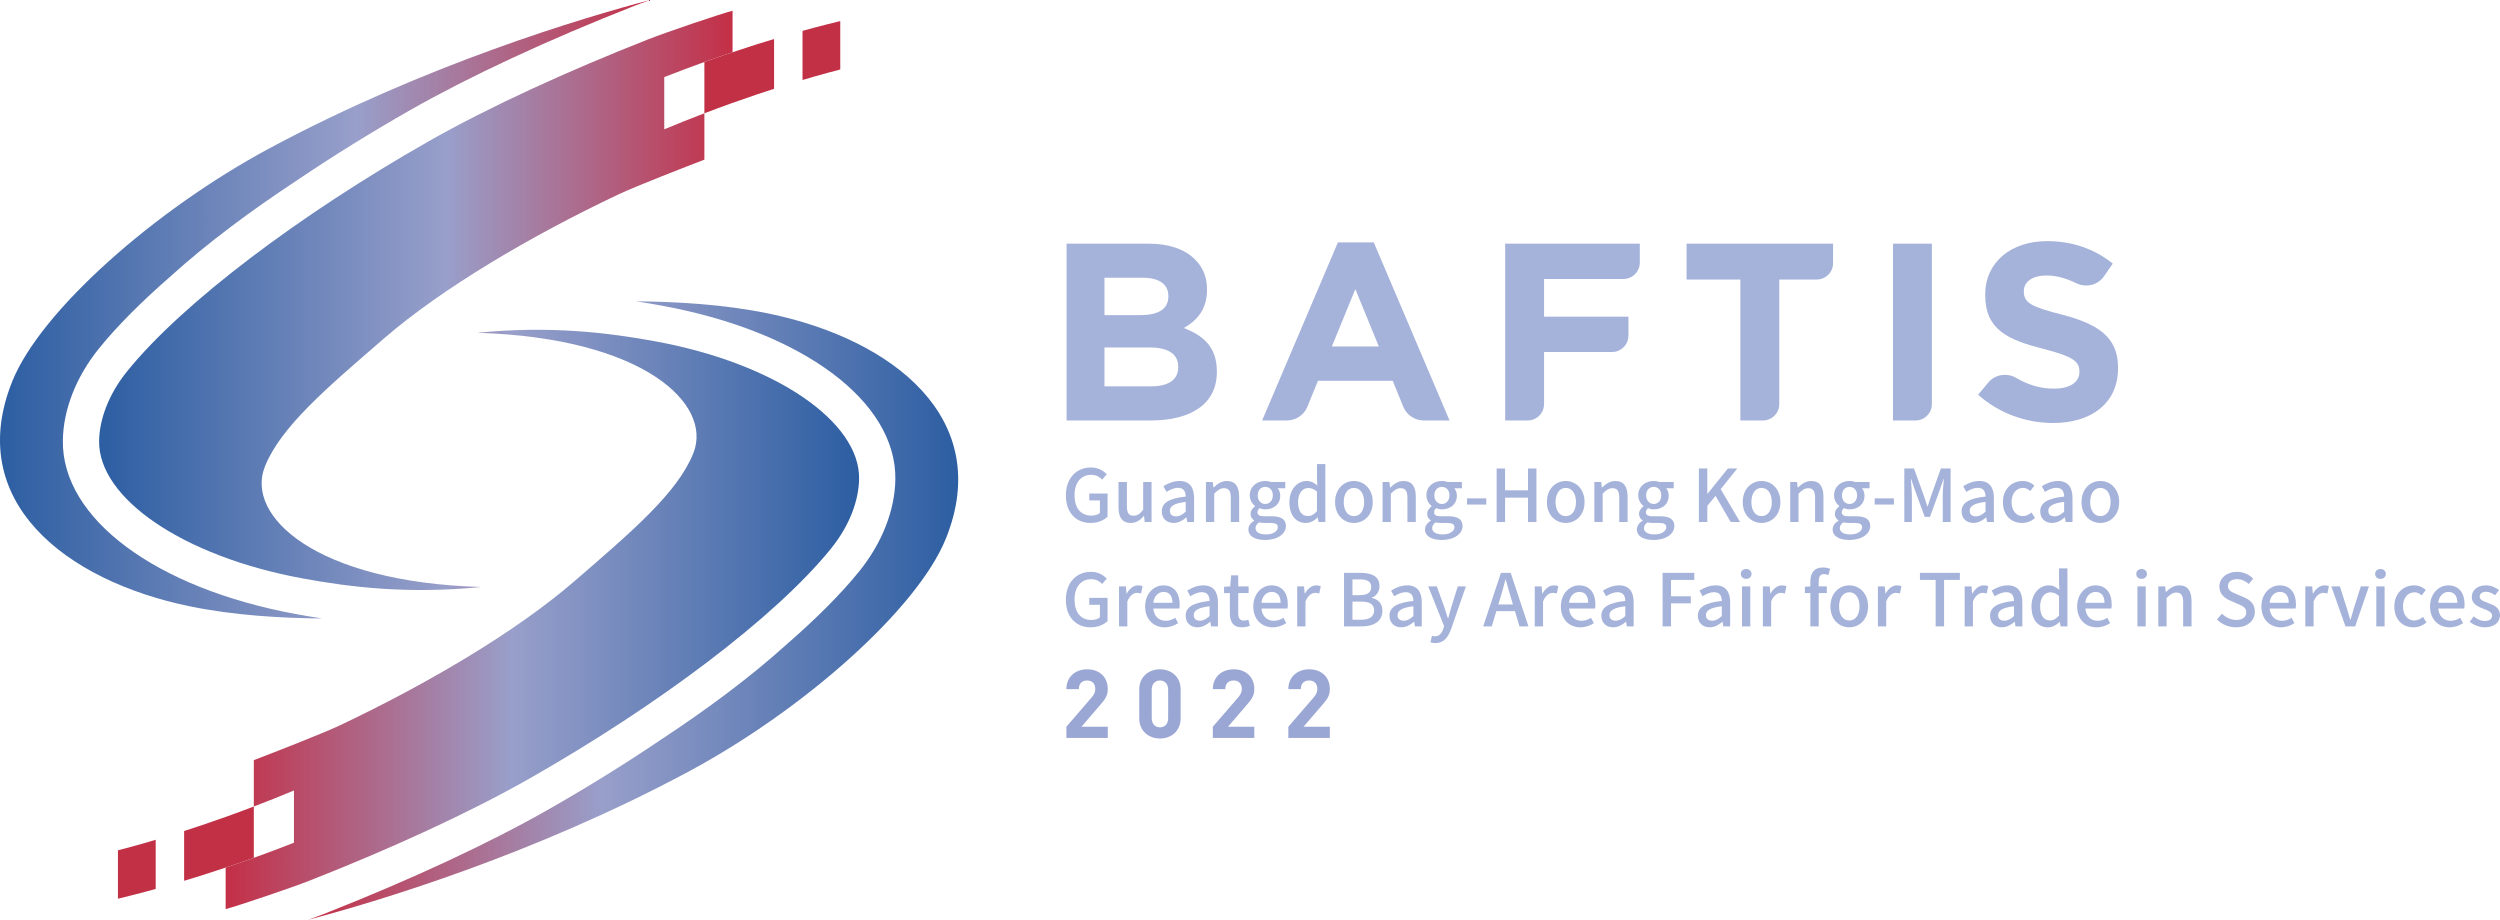 <?xml version='1.0' encoding='UTF-8'?>
<!DOCTYPE svg PUBLIC '-//W3C//DTD SVG 1.1//EN' 'http://www.w3.org/Graphics/SVG/1.1/DTD/svg11.dtd'>
<!-- Creator: CorelDRAW -->
<svg height="75.281mm" style="shape-rendering:geometricPrecision; text-rendering:geometricPrecision; image-rendering:optimizeQuality; fill-rule:evenodd; clip-rule:evenodd" xmlns="http://www.w3.org/2000/svg" xmlns:xlink="http://www.w3.org/1999/xlink" version="1.1" xmlns:xodm="http://www.corel.com/coreldraw/odm/2003" xml:space="preserve" viewBox="0 0 8624.96 3173.3" width="204.612mm">
 <defs>
  <style type="text/css">
    .fil1 {fill:#9AA6D3}
    .fil2 {fill:#C23046;fill-rule:nonzero}
    .fil0 {fill:#A5B2DA;fill-rule:nonzero}
    .fil4 {fill:url(#id0)}
    .fil6 {fill:url(#id1)}
    .fil3 {fill:url(#id2);fill-rule:nonzero}
    .fil5 {fill:url(#id3);fill-rule:nonzero}
   </style>
  <linearGradient y2="2106.42" y1="2106.42" id="id0" gradientUnits="userSpaceOnUse" x1="1063.44" x2="3305.8">
   <stop offset="0" style="stop-opacity:1; stop-color:#C42F46"/>
   <stop offset="0.451" style="stop-opacity:1; stop-color:#989FCA"/>
   <stop offset="1" style="stop-opacity:1; stop-color:#2C5EA2"/>
  </linearGradient>
  <linearGradient xlink:href="#id0" y2="1066.88" y1="1066.88" id="id1" gradientUnits="userSpaceOnUse" x1="2242.35" x2="-0.02"/>
  <linearGradient xlink:href="#id0" y2="2137.04" y1="2137.04" id="id2" gradientUnits="userSpaceOnUse" x1="778.51" x2="2963.93"/>
  <linearGradient xlink:href="#id0" y2="1036.26" y1="1036.26" id="id3" gradientUnits="userSpaceOnUse" x1="2527.29" x2="341.86"/>
 </defs>
 <g id="圖層_x0020_1">
  <path d="M3762.56 1804.19c25.34,0 46.16,-9.28 58.45,-21.58l0 -80.03 -62.97 0 0 23.83 36.63 0 0 43.4c-6.52,5.77 -17.81,9.03 -29.1,9.03 -38.14,0 -58.45,-26.84 -58.45,-70.75 0,-43.4 22.83,-69.99 57.2,-69.99 17.81,0 29.1,7.28 38.13,16.56l15.81 -18.56c-11.29,-11.79 -28.85,-23.33 -54.94,-23.33 -48.92,0 -86.05,36.12 -86.05,96.34 0,60.46 35.88,95.08 85.3,95.08z" class="fil0"/>
  <path id="_1" d="M3901.05 1804.19c19.07,0 32.61,-9.53 45.15,-24.09l0.75 0 2.26 20.82 23.58 0 0 -137.98 -28.85 0 0 95.83c-11.54,14.55 -20.32,20.57 -33.12,20.57 -16.31,0 -23.08,-9.28 -23.08,-33.12l0 -83.29 -28.85 0 0 86.8c0,35.12 12.79,54.44 42.15,54.44z" class="fil0"/>
  <path id="_2" d="M4048.81 1804.19c16.56,0 31.36,-8.28 43.9,-19.07l0.75 0 2.51 15.8 23.58 0 0 -83.04c0,-36.63 -15.8,-58.45 -50.17,-58.45 -22.08,0 -41.39,9.03 -55.69,18.06l10.79 19.57c11.79,-7.53 25.34,-14.05 39.89,-14.05 20.32,0 26.09,14.05 26.34,30.11 -57.45,6.27 -82.54,21.57 -82.54,51.18 0,24.33 16.81,39.89 40.64,39.89zm8.78 -22.83c-12.29,0 -21.58,-5.52 -21.58,-19.07 0,-15.55 13.8,-25.84 54.69,-30.86l0 33.87c-11.29,10.29 -21.08,16.06 -33.12,16.06z" class="fil0"/>
  <path id="_3" d="M4160.44 1800.92l28.6 0 0 -97.84c12.29,-12.29 21.07,-18.81 33.87,-18.81 16.31,0 23.33,9.53 23.33,33.36l0 83.29 28.85 0 0 -86.8c0,-35.12 -13.05,-54.69 -42.4,-54.69 -18.82,0 -32.86,10.29 -45.66,22.58l-0.75 0 -2.26 -19.07 -23.58 0 0 137.98z" class="fil0"/>
  <path id="_4" d="M4364.15 1862.89c44.15,0 72.25,-21.57 72.25,-48.17 0,-23.58 -17.06,-33.62 -49.67,-33.62l-25.34 0c-17.56,0 -23.08,-5.26 -23.08,-13.54 0,-6.53 3.01,-10.54 7.52,-14.55 6.02,2.76 13.05,4.26 19.32,4.26 28.85,0 51.68,-17.31 51.68,-47.41 0,-10.54 -3.76,-19.82 -9.03,-25.34l26.34 0 0 -21.57 -48.92 0c-5.27,-2.01 -12.29,-3.51 -20.07,-3.51 -28.6,0 -53.44,18.31 -53.44,49.67 0,16.3 8.78,29.35 18.06,36.63l0 1c-7.52,5.52 -15.3,14.8 -15.3,25.59 0,11.29 5.52,18.56 12.54,22.83l0 1.26c-12.79,7.78 -20.07,18.56 -20.07,30.11 0,24.08 24.09,36.37 57.2,36.37zm1 -124.18c-14.3,0 -26.09,-11.29 -26.09,-29.6 0,-18.82 11.54,-29.36 26.09,-29.36 14.55,0 26.09,10.79 26.09,29.36 0,18.31 -11.79,29.6 -26.09,29.6zm3.26 105.12c-22.83,0 -36.88,-8.03 -36.88,-21.57 0,-7.03 3.51,-14.05 11.79,-20.07 5.77,1.25 12.04,2.01 18.56,2.01l20.82 0c16.81,0 25.84,3.51 25.84,15.05 0,12.79 -16.06,24.58 -40.14,24.58z" class="fil0"/>
  <path id="_5" d="M4505.39 1804.19c15.55,0 29.85,-8.28 40.14,-18.82l0.75 0 2.51 15.55 23.58 0 0 -199.94 -28.85 0 0 51.18 1.26 22.83c-11.29,-9.53 -21.33,-15.55 -37.13,-15.55 -30.86,0 -59.2,27.85 -59.2,72.75 0,45.66 22.33,72 56.95,72zm6.77 -23.83c-21.58,0 -33.87,-17.31 -33.87,-48.67 0,-29.85 15.55,-48.17 34.87,-48.17 10.29,0 20.07,3.26 30.35,12.54l0 67.48c-10.04,11.54 -19.82,16.81 -31.36,16.81z" class="fil0"/>
  <path id="_6" d="M4670.96 1804.19c34.12,0 64.97,-26.34 64.97,-72 0,-46.16 -30.86,-72.75 -64.97,-72.75 -34.12,0 -64.97,26.59 -64.97,72.75 0,45.66 30.86,72 64.97,72zm0 -23.58c-21.57,0 -35.12,-19.31 -35.12,-48.42 0,-29.35 13.55,-48.92 35.12,-48.92 21.83,0 35.37,19.57 35.37,48.92 0,29.1 -13.55,48.42 -35.37,48.42z" class="fil0"/>
  <path id="_7" d="M4769.81 1800.92l28.6 0 0 -97.84c12.29,-12.29 21.07,-18.81 33.87,-18.81 16.31,0 23.33,9.53 23.33,33.36l0 83.29 28.85 0 0 -86.8c0,-35.12 -13.05,-54.69 -42.4,-54.69 -18.82,0 -32.86,10.29 -45.66,22.58l-0.75 0 -2.26 -19.07 -23.58 0 0 137.98z" class="fil0"/>
  <path id="_8" d="M4973.52 1862.89c44.15,0 72.25,-21.57 72.25,-48.17 0,-23.58 -17.06,-33.62 -49.67,-33.62l-25.34 0c-17.56,0 -23.08,-5.26 -23.08,-13.54 0,-6.53 3.01,-10.54 7.52,-14.55 6.02,2.76 13.05,4.26 19.32,4.26 28.85,0 51.68,-17.31 51.68,-47.41 0,-10.54 -3.76,-19.82 -9.03,-25.34l26.34 0 0 -21.57 -48.92 0c-5.27,-2.01 -12.29,-3.51 -20.07,-3.51 -28.6,0 -53.44,18.31 -53.44,49.67 0,16.3 8.78,29.35 18.06,36.63l0 1c-7.52,5.52 -15.3,14.8 -15.3,25.59 0,11.29 5.52,18.56 12.54,22.83l0 1.26c-12.79,7.78 -20.07,18.56 -20.07,30.11 0,24.08 24.09,36.37 57.2,36.37zm1 -124.18c-14.3,0 -26.09,-11.29 -26.09,-29.6 0,-18.82 11.54,-29.36 26.09,-29.36 14.55,0 26.09,10.79 26.09,29.36 0,18.31 -11.79,29.6 -26.09,29.6zm3.26 105.12c-22.83,0 -36.88,-8.03 -36.88,-21.57 0,-7.03 3.51,-14.05 11.79,-20.07 5.77,1.25 12.04,2.01 18.56,2.01l20.82 0c16.81,0 25.84,3.51 25.84,15.05 0,12.79 -16.06,24.58 -40.14,24.58z" class="fil0"/>
  <polygon points="5061.32,1740.71 5127.55,1740.71 5127.55,1719.39 5061.32,1719.39 " id="_9" class="fil0"/>
  <polygon points="5163.43,1800.92 5192.53,1800.92 5192.53,1716.88 5271.55,1716.88 5271.55,1800.92 5300.65,1800.92 5300.65,1616.28 5271.55,1616.28 5271.55,1691.54 5192.53,1691.54 5192.53,1616.28 5163.43,1616.28 " id="_10" class="fil0"/>
  <path id="_11" d="M5401.75 1804.19c34.12,0 64.97,-26.34 64.97,-72 0,-46.16 -30.86,-72.75 -64.97,-72.75 -34.12,0 -64.97,26.59 -64.97,72.75 0,45.66 30.86,72 64.97,72zm0 -23.58c-21.57,0 -35.12,-19.31 -35.12,-48.42 0,-29.35 13.55,-48.92 35.12,-48.92 21.83,0 35.37,19.57 35.37,48.92 0,29.1 -13.55,48.42 -35.37,48.42z" class="fil0"/>
  <path id="_12" d="M5500.6 1800.92l28.6 0 0 -97.84c12.29,-12.29 21.07,-18.81 33.87,-18.81 16.31,0 23.33,9.53 23.33,33.36l0 83.29 28.85 0 0 -86.8c0,-35.12 -13.05,-54.69 -42.4,-54.69 -18.82,0 -32.86,10.29 -45.66,22.58l-0.75 0 -2.26 -19.07 -23.58 0 0 137.98z" class="fil0"/>
  <path id="_13" d="M5704.31 1862.89c44.15,0 72.25,-21.57 72.25,-48.17 0,-23.58 -17.06,-33.62 -49.67,-33.62l-25.34 0c-17.56,0 -23.08,-5.26 -23.08,-13.54 0,-6.53 3.01,-10.54 7.52,-14.55 6.02,2.76 13.05,4.26 19.32,4.26 28.85,0 51.68,-17.31 51.68,-47.41 0,-10.54 -3.76,-19.82 -9.03,-25.34l26.34 0 0 -21.57 -48.92 0c-5.27,-2.01 -12.29,-3.51 -20.07,-3.51 -28.6,0 -53.44,18.31 -53.44,49.67 0,16.3 8.78,29.35 18.06,36.63l0 1c-7.52,5.52 -15.3,14.8 -15.3,25.59 0,11.29 5.52,18.56 12.54,22.83l0 1.26c-12.79,7.78 -20.07,18.56 -20.07,30.11 0,24.08 24.09,36.37 57.2,36.37zm1 -124.18c-14.3,0 -26.09,-11.29 -26.09,-29.6 0,-18.82 11.54,-29.36 26.09,-29.36 14.55,0 26.09,10.79 26.09,29.36 0,18.31 -11.79,29.6 -26.09,29.6zm3.26 105.12c-22.83,0 -36.88,-8.03 -36.88,-21.57 0,-7.03 3.51,-14.05 11.79,-20.07 5.77,1.25 12.04,2.01 18.56,2.01l20.82 0c16.81,0 25.84,3.51 25.84,15.05 0,12.79 -16.06,24.58 -40.14,24.58z" class="fil0"/>
  <polygon points="5861.1,1800.92 5890.2,1800.92 5890.2,1745.23 5918.55,1710.61 5970.73,1800.92 6003.09,1800.92 5936.36,1687.53 5993.56,1616.28 5961.2,1616.28 5890.95,1703.59 5890.2,1703.59 5890.2,1616.28 5861.1,1616.28 " id="_14" class="fil0"/>
  <path id="_15" d="M6077.35 1804.19c34.12,0 64.97,-26.34 64.97,-72 0,-46.16 -30.86,-72.75 -64.97,-72.75 -34.12,0 -64.97,26.59 -64.97,72.75 0,45.66 30.86,72 64.97,72zm0 -23.58c-21.57,0 -35.12,-19.31 -35.12,-48.42 0,-29.35 13.55,-48.92 35.12,-48.92 21.83,0 35.37,19.57 35.37,48.92 0,29.1 -13.55,48.42 -35.37,48.42z" class="fil0"/>
  <path id="_16" d="M6176.2 1800.92l28.6 0 0 -97.84c12.29,-12.29 21.07,-18.81 33.87,-18.81 16.31,0 23.33,9.53 23.33,33.36l0 83.29 28.85 0 0 -86.8c0,-35.12 -13.05,-54.69 -42.4,-54.69 -18.82,0 -32.86,10.29 -45.66,22.58l-0.75 0 -2.26 -19.07 -23.58 0 0 137.98z" class="fil0"/>
  <path id="_17" d="M6379.9 1862.89c44.15,0 72.25,-21.57 72.25,-48.17 0,-23.58 -17.06,-33.62 -49.67,-33.62l-25.34 0c-17.56,0 -23.08,-5.26 -23.08,-13.54 0,-6.53 3.01,-10.54 7.52,-14.55 6.02,2.76 13.05,4.26 19.32,4.26 28.85,0 51.68,-17.31 51.68,-47.41 0,-10.54 -3.76,-19.82 -9.03,-25.34l26.34 0 0 -21.57 -48.92 0c-5.27,-2.01 -12.29,-3.51 -20.07,-3.51 -28.6,0 -53.44,18.31 -53.44,49.67 0,16.3 8.78,29.35 18.06,36.63l0 1c-7.52,5.52 -15.3,14.8 -15.3,25.59 0,11.29 5.52,18.56 12.54,22.83l0 1.26c-12.79,7.78 -20.07,18.56 -20.07,30.11 0,24.08 24.09,36.37 57.2,36.37zm1 -124.18c-14.3,0 -26.09,-11.29 -26.09,-29.6 0,-18.82 11.54,-29.36 26.09,-29.36 14.55,0 26.09,10.79 26.09,29.36 0,18.31 -11.79,29.6 -26.09,29.6zm3.26 105.12c-22.83,0 -36.88,-8.03 -36.88,-21.57 0,-7.03 3.51,-14.05 11.79,-20.07 5.77,1.25 12.04,2.01 18.56,2.01l20.82 0c16.81,0 25.84,3.51 25.84,15.05 0,12.79 -16.06,24.58 -40.14,24.58z" class="fil0"/>
  <polygon points="6467.71,1740.71 6533.94,1740.71 6533.94,1719.39 6467.71,1719.39 " id="_18" class="fil0"/>
  <path id="_19" d="M6569.81 1800.92l26.09 0 0 -91.32c0,-16.56 -2.26,-40.39 -3.52,-57.2l1 0 14.55 42.65 32.36 88.05 18.06 0 32.11 -88.05 14.8 -42.65 1 0c-1.5,16.81 -3.76,40.64 -3.76,57.2l0 91.32 27.1 0 0 -184.64 -33.62 0 -33.36 93.33c-4.27,12.29 -7.78,24.84 -12.04,37.38l-1.26 0c-4.27,-12.54 -8.03,-25.09 -12.29,-37.38l-33.87 -93.33 -33.36 0 0 184.64z" class="fil0"/>
  <path id="_20" d="M6808.14 1804.19c16.56,0 31.36,-8.28 43.9,-19.07l0.75 0 2.51 15.8 23.58 0 0 -83.04c0,-36.63 -15.8,-58.45 -50.17,-58.45 -22.08,0 -41.39,9.03 -55.69,18.06l10.79 19.57c11.79,-7.53 25.34,-14.05 39.89,-14.05 20.32,0 26.09,14.05 26.34,30.11 -57.45,6.27 -82.54,21.57 -82.54,51.18 0,24.33 16.81,39.89 40.64,39.89zm8.78 -22.83c-12.29,0 -21.58,-5.52 -21.58,-19.07 0,-15.55 13.8,-25.84 54.69,-30.86l0 33.87c-11.29,10.29 -21.08,16.06 -33.12,16.06z" class="fil0"/>
  <path id="_21" d="M6975.97 1804.19c15.81,0 32.11,-5.77 44.66,-17.06l-11.79 -19.07c-8.28,7.02 -18.56,12.54 -30.11,12.54 -23.08,0 -38.89,-19.31 -38.89,-48.42 0,-29.35 16.56,-48.92 39.64,-48.92 9.53,0 17.31,4.02 24.84,10.79l14.3 -18.82c-10.04,-8.78 -22.83,-15.8 -40.39,-15.8 -36.38,0 -68.24,26.59 -68.24,72.75 0,45.66 28.6,72 65.98,72z" class="fil0"/>
  <path id="_22" d="M7079.34 1804.19c16.56,0 31.36,-8.28 43.9,-19.07l0.75 0 2.51 15.8 23.58 0 0 -83.04c0,-36.63 -15.8,-58.45 -50.17,-58.45 -22.08,0 -41.39,9.03 -55.69,18.06l10.79 19.57c11.79,-7.53 25.34,-14.05 39.89,-14.05 20.32,0 26.09,14.05 26.34,30.11 -57.45,6.27 -82.54,21.57 -82.54,51.18 0,24.33 16.81,39.89 40.64,39.89zm8.78 -22.83c-12.29,0 -21.58,-5.52 -21.58,-19.07 0,-15.55 13.8,-25.84 54.69,-30.86l0 33.87c-11.29,10.29 -21.08,16.06 -33.12,16.06z" class="fil0"/>
  <path id="_23" d="M7246.16 1804.19c34.12,0 64.97,-26.34 64.97,-72 0,-46.16 -30.86,-72.75 -64.97,-72.75 -34.12,0 -64.97,26.59 -64.97,72.75 0,45.66 30.86,72 64.97,72zm0 -23.58c-21.57,0 -35.12,-19.31 -35.12,-48.42 0,-29.35 13.55,-48.92 35.12,-48.92 21.83,0 35.37,19.57 35.37,48.92 0,29.1 -13.55,48.42 -35.37,48.42z" class="fil0"/>
  <path id="_24" d="M3762.56 2164.26c25.34,0 46.16,-9.28 58.45,-21.58l0 -80.03 -62.97 0 0 23.83 36.63 0 0 43.4c-6.52,5.77 -17.81,9.03 -29.1,9.03 -38.14,0 -58.45,-26.84 -58.45,-70.75 0,-43.4 22.83,-69.99 57.2,-69.99 17.81,0 29.1,7.28 38.13,16.56l15.81 -18.56c-11.29,-11.79 -28.85,-23.33 -54.94,-23.33 -48.92,0 -86.05,36.12 -86.05,96.34 0,60.46 35.88,95.08 85.3,95.08z" class="fil0"/>
  <path id="_25" d="M3860.65 2161l28.6 0 0 -86.05c8.78,-21.82 22.32,-29.6 33.62,-29.6 5.52,0 9.03,0.75 13.8,2.26l5.27 -25.09c-4.27,-2.01 -8.78,-3.01 -15.55,-3.01 -14.8,0 -29.36,10.53 -39.14,28.35l-0.75 0 -2.26 -24.84 -23.58 0 0 137.98z" class="fil0"/>
  <path id="_26" d="M4017.95 2164.26c18.06,0 33.87,-6.02 46.66,-14.55l-10.04 -18.32c-10.04,6.53 -20.57,10.29 -32.87,10.29 -23.83,0 -40.39,-15.8 -42.65,-42.14l89.56 0c0.75,-3.26 1.25,-9.03 1.25,-14.55 0,-39.13 -19.57,-65.48 -56.19,-65.48 -32.36,0 -62.97,27.85 -62.97,72.75 0,45.41 29.85,72 67.23,72zm-39.14 -84.55c2.76,-24.33 18.06,-37.63 35.37,-37.63 20.07,0 30.86,13.8 30.86,37.63l-66.23 0z" class="fil0"/>
  <path id="_27" d="M4131.09 2164.26c16.56,0 31.36,-8.28 43.9,-19.07l0.75 0 2.51 15.8 23.58 0 0 -83.04c0,-36.63 -15.8,-58.45 -50.17,-58.45 -22.08,0 -41.39,9.03 -55.69,18.06l10.79 19.57c11.79,-7.53 25.34,-14.05 39.89,-14.05 20.32,0 26.09,14.05 26.34,30.11 -57.45,6.27 -82.54,21.57 -82.54,51.18 0,24.33 16.81,39.89 40.64,39.89zm8.78 -22.83c-12.29,0 -21.58,-5.52 -21.58,-19.07 0,-15.55 13.8,-25.84 54.69,-30.86l0 33.87c-11.29,10.29 -21.08,16.06 -33.12,16.06z" class="fil0"/>
  <path id="_28" d="M4284.88 2164.26c10.04,0 19.32,-2.51 27.1,-5.02l-5.27 -21.32c-4.01,1.75 -10.04,3.26 -14.8,3.26 -14.3,0 -20.07,-8.53 -20.07,-25.09l0 -69.99 35.88 0 0 -23.08 -35.88 0 0 -38.14 -24.33 0 -3.26 38.14 -21.33 1.5 0 21.57 20.07 0 0 69.74c0,29.1 10.79,48.42 41.9,48.42z" class="fil0"/>
  <path id="_29" d="M4390.99 2164.26c18.06,0 33.87,-6.02 46.66,-14.55l-10.04 -18.32c-10.04,6.53 -20.57,10.29 -32.87,10.29 -23.83,0 -40.39,-15.8 -42.65,-42.14l89.56 0c0.75,-3.26 1.25,-9.03 1.25,-14.55 0,-39.13 -19.57,-65.48 -56.19,-65.48 -32.36,0 -62.97,27.85 -62.97,72.75 0,45.41 29.85,72 67.23,72zm-39.14 -84.55c2.76,-24.33 18.06,-37.63 35.37,-37.63 20.07,0 30.86,13.8 30.86,37.63l-66.23 0z" class="fil0"/>
  <path id="_30" d="M4475.29 2161l28.6 0 0 -86.05c8.78,-21.82 22.32,-29.6 33.62,-29.6 5.52,0 9.03,0.75 13.8,2.26l5.27 -25.09c-4.27,-2.01 -8.78,-3.01 -15.55,-3.01 -14.8,0 -29.36,10.53 -39.14,28.35l-0.75 0 -2.26 -24.84 -23.58 0 0 137.98z" class="fil0"/>
  <path id="_31" d="M4636.85 2161l61.72 0c40.89,0 70.74,-17.56 70.74,-54.19 0,-25.09 -15.31,-39.39 -36.38,-43.9l0 -1.26c16.56,-5.52 26.34,-22.33 26.34,-39.89 0,-33.36 -27.34,-45.41 -65.23,-45.41l-57.2 0 0 184.64zm29.1 -107.62l0 -54.44 25.59 0c26.09,0 39.14,7.28 39.14,26.59 0,17.31 -11.79,27.85 -39.89,27.85l-24.84 0zm0 84.79l0 -62.72 29.35 0c29.35,0 45.41,9.03 45.41,29.86 0,22.58 -16.56,32.86 -45.41,32.86l-29.35 0z" class="fil0"/>
  <path id="_32" d="M4834.29 2164.26c16.56,0 31.36,-8.28 43.9,-19.07l0.75 0 2.51 15.8 23.58 0 0 -83.04c0,-36.63 -15.8,-58.45 -50.17,-58.45 -22.08,0 -41.39,9.03 -55.69,18.06l10.79 19.57c11.79,-7.53 25.34,-14.05 39.89,-14.05 20.32,0 26.09,14.05 26.34,30.11 -57.45,6.27 -82.54,21.57 -82.54,51.18 0,24.33 16.81,39.89 40.64,39.89zm8.78 -22.83c-12.29,0 -21.58,-5.52 -21.58,-19.07 0,-15.55 13.8,-25.84 54.69,-30.86l0 33.87c-11.29,10.29 -21.08,16.06 -33.12,16.06z" class="fil0"/>
  <path id="_33" d="M5057.31 2023.02l-28.09 0 -22.08 70.99 -10.79 38.89 -1.25 0c-4.27,-12.79 -8.53,-26.59 -12.54,-38.89l-25.59 -70.99 -29.6 0 54.69 136.98 -2.76 9.53c-5.02,14.8 -13.8,25.84 -28.85,25.84 -3.51,0 -7.52,-1.26 -10.04,-2.01l-5.52 22.58c4.77,1.75 10.29,2.76 17.31,2.76 29.1,0 43.65,-19.82 54.44,-49.42l50.68 -146.26z" class="fil0"/>
  <path id="_34" d="M5169.2 2085.49l7.53 -24.84c6.02,-20.07 11.79,-40.39 17.06,-61.46l1 0c5.77,20.82 11.29,41.39 17.56,61.46l7.28 24.84 -50.43 0zm73 75.51l30.86 0 -61.21 -184.64 -33.62 0 -61.21 184.64 29.6 0 15.8 -52.68 64.22 0 15.55 52.68z" class="fil0"/>
  <path id="_35" d="M5294.89 2161l28.6 0 0 -86.05c8.78,-21.82 22.32,-29.6 33.62,-29.6 5.52,0 9.03,0.75 13.8,2.26l5.27 -25.09c-4.27,-2.01 -8.78,-3.01 -15.55,-3.01 -14.8,0 -29.36,10.53 -39.14,28.35l-0.75 0 -2.26 -24.84 -23.58 0 0 137.98z" class="fil0"/>
  <path id="_36" d="M5452.19 2164.26c18.06,0 33.87,-6.02 46.66,-14.55l-10.04 -18.32c-10.04,6.53 -20.57,10.29 -32.87,10.29 -23.83,0 -40.39,-15.8 -42.65,-42.14l89.56 0c0.75,-3.26 1.25,-9.03 1.25,-14.55 0,-39.13 -19.57,-65.48 -56.19,-65.48 -32.36,0 -62.97,27.85 -62.97,72.75 0,45.41 29.85,72 67.23,72zm-39.14 -84.55c2.76,-24.33 18.06,-37.63 35.37,-37.63 20.07,0 30.86,13.8 30.86,37.63l-66.23 0z" class="fil0"/>
  <path id="_37" d="M5565.33 2164.26c16.56,0 31.36,-8.28 43.9,-19.07l0.75 0 2.51 15.8 23.58 0 0 -83.04c0,-36.63 -15.8,-58.45 -50.17,-58.45 -22.08,0 -41.39,9.03 -55.69,18.06l10.79 19.57c11.79,-7.53 25.34,-14.05 39.89,-14.05 20.32,0 26.09,14.05 26.34,30.11 -57.45,6.27 -82.54,21.57 -82.54,51.18 0,24.33 16.81,39.89 40.64,39.89zm8.78 -22.83c-12.29,0 -21.58,-5.52 -21.58,-19.07 0,-15.55 13.8,-25.84 54.69,-30.86l0 33.87c-11.29,10.29 -21.08,16.06 -33.12,16.06z" class="fil0"/>
  <polygon points="5735.92,2161 5765.02,2161 5765.02,2081.48 5833.26,2081.48 5833.26,2057.14 5765.02,2057.14 5765.02,2000.69 5845.3,2000.69 5845.3,1976.36 5735.92,1976.36 " id="_38" class="fil0"/>
  <path id="_39" d="M5898.23 2164.26c16.56,0 31.36,-8.28 43.9,-19.07l0.75 0 2.51 15.8 23.58 0 0 -83.04c0,-36.63 -15.8,-58.45 -50.17,-58.45 -22.08,0 -41.39,9.03 -55.69,18.06l10.79 19.57c11.79,-7.53 25.34,-14.05 39.89,-14.05 20.32,0 26.09,14.05 26.34,30.11 -57.45,6.27 -82.54,21.57 -82.54,51.18 0,24.33 16.81,39.89 40.64,39.89zm8.78 -22.83c-12.29,0 -21.58,-5.52 -21.58,-19.07 0,-15.55 13.8,-25.84 54.69,-30.86l0 33.87c-11.29,10.29 -21.08,16.06 -33.12,16.06z" class="fil0"/>
  <path id="_40" d="M6009.87 2161l28.6 0 0 -137.98 -28.6 0 0 137.98zm14.3 -163.82c10.54,0 18.56,-7.03 18.56,-17.06 0,-10.29 -8.03,-17.06 -18.56,-17.06 -10.53,0 -18.31,6.77 -18.31,17.06 0,10.03 7.78,17.06 18.31,17.06z" class="fil0"/>
  <path id="_41" d="M6081.87 2161l28.6 0 0 -86.05c8.78,-21.82 22.32,-29.6 33.62,-29.6 5.52,0 9.03,0.75 13.8,2.26l5.27 -25.09c-4.27,-2.01 -8.78,-3.01 -15.55,-3.01 -14.8,0 -29.36,10.53 -39.14,28.35l-0.75 0 -2.26 -24.84 -23.58 0 0 137.98z" class="fil0"/>
  <path id="_42" d="M6313.68 1962.56c-6.27,-2.76 -15.05,-4.77 -24.33,-4.77 -30.86,0 -43.65,19.57 -43.65,47.92l0 17.31 -18.82 1.5 0 21.57 18.82 0 0 114.9 28.85 0 0 -114.9 27.85 0 0 -23.08 -27.85 0 0 -17.56c0,-16.81 6.02,-24.84 18.31,-24.84 4.77,0 10.04,1.25 15.05,3.51l5.77 -21.57z" class="fil0"/>
  <path id="_43" d="M6379.91 2164.26c34.12,0 64.97,-26.34 64.97,-72 0,-46.16 -30.86,-72.75 -64.97,-72.75 -34.12,0 -64.97,26.59 -64.97,72.75 0,45.66 30.86,72 64.97,72zm0 -23.58c-21.57,0 -35.12,-19.31 -35.12,-48.42 0,-29.35 13.55,-48.92 35.12,-48.92 21.83,0 35.37,19.57 35.37,48.92 0,29.1 -13.55,48.42 -35.37,48.42z" class="fil0"/>
  <path id="_44" d="M6478.75 2161l28.6 0 0 -86.05c8.78,-21.82 22.32,-29.6 33.62,-29.6 5.52,0 9.03,0.75 13.8,2.26l5.27 -25.09c-4.27,-2.01 -8.78,-3.01 -15.55,-3.01 -14.8,0 -29.36,10.53 -39.14,28.35l-0.75 0 -2.26 -24.84 -23.58 0 0 137.98z" class="fil0"/>
  <polygon points="6677.94,2161 6707.05,2161 6707.05,2000.69 6761.49,2000.69 6761.49,1976.36 6623.76,1976.36 6623.76,2000.69 6677.94,2000.69 " id="_45" class="fil0"/>
  <path id="_46" d="M6778.04 2161l28.6 0 0 -86.05c8.78,-21.82 22.32,-29.6 33.62,-29.6 5.52,0 9.03,0.75 13.8,2.26l5.27 -25.09c-4.27,-2.01 -8.78,-3.01 -15.55,-3.01 -14.8,0 -29.36,10.53 -39.14,28.35l-0.75 0 -2.26 -24.84 -23.58 0 0 137.98z" class="fil0"/>
  <path id="_47" d="M6906.24 2164.26c16.56,0 31.36,-8.28 43.9,-19.07l0.75 0 2.51 15.8 23.58 0 0 -83.04c0,-36.63 -15.8,-58.45 -50.17,-58.45 -22.08,0 -41.39,9.03 -55.69,18.06l10.79 19.57c11.79,-7.53 25.34,-14.05 39.89,-14.05 20.32,0 26.09,14.05 26.34,30.11 -57.45,6.27 -82.54,21.57 -82.54,51.18 0,24.33 16.81,39.89 40.64,39.89zm8.78 -22.83c-12.29,0 -21.58,-5.52 -21.58,-19.07 0,-15.55 13.8,-25.84 54.69,-30.86l0 33.87c-11.29,10.29 -21.08,16.06 -33.12,16.06z" class="fil0"/>
  <path id="_48" d="M7065.54 2164.26c15.55,0 29.85,-8.28 40.14,-18.82l0.75 0 2.51 15.55 23.58 0 0 -199.94 -28.85 0 0 51.18 1.26 22.83c-11.29,-9.53 -21.33,-15.55 -37.13,-15.55 -30.86,0 -59.2,27.85 -59.2,72.75 0,45.66 22.33,72 56.95,72zm6.77 -23.83c-21.58,0 -33.87,-17.31 -33.87,-48.67 0,-29.85 15.55,-48.17 34.87,-48.17 10.29,0 20.07,3.26 30.35,12.54l0 67.48c-10.04,11.54 -19.82,16.81 -31.36,16.81z" class="fil0"/>
  <path id="_49" d="M7233.37 2164.26c18.06,0 33.87,-6.02 46.66,-14.55l-10.04 -18.32c-10.04,6.53 -20.57,10.29 -32.87,10.29 -23.83,0 -40.39,-15.8 -42.65,-42.14l89.56 0c0.75,-3.26 1.25,-9.03 1.25,-14.55 0,-39.13 -19.57,-65.48 -56.19,-65.48 -32.36,0 -62.97,27.85 -62.97,72.75 0,45.41 29.85,72 67.23,72zm-39.14 -84.55c2.76,-24.33 18.06,-37.63 35.37,-37.63 20.07,0 30.86,13.8 30.86,37.63l-66.23 0z" class="fil0"/>
  <path id="_50" d="M7374.11 2161l28.6 0 0 -137.98 -28.6 0 0 137.98zm14.3 -163.82c10.54,0 18.56,-7.03 18.56,-17.06 0,-10.29 -8.03,-17.06 -18.56,-17.06 -10.53,0 -18.31,6.77 -18.31,17.06 0,10.03 7.78,17.06 18.31,17.06z" class="fil0"/>
  <path id="_51" d="M7446.11 2161l28.6 0 0 -97.84c12.29,-12.29 21.07,-18.81 33.87,-18.81 16.31,0 23.33,9.53 23.33,33.36l0 83.29 28.85 0 0 -86.8c0,-35.12 -13.05,-54.69 -42.4,-54.69 -18.82,0 -32.86,10.29 -45.66,22.58l-0.75 0 -2.26 -19.07 -23.58 0 0 137.98z" class="fil0"/>
  <path id="_52" d="M7714.29 2164.26c40.39,0 64.97,-24.09 64.97,-53.69 0,-27.09 -15.8,-40.64 -37.63,-49.92l-25.34 -10.79c-15.05,-6.02 -29.85,-12.04 -29.85,-27.85 0,-14.8 12.29,-23.83 31.11,-23.83 16.3,0 29.1,6.27 40.64,16.56l15.31 -18.56c-14.05,-14.3 -34.37,-23.33 -55.95,-23.33 -35.12,0 -60.71,21.83 -60.71,50.92 0,26.84 19.82,40.89 37.63,48.42l25.59 11.04c17.06,7.53 29.6,12.8 29.6,29.6 0,15.55 -12.54,26.09 -34.87,26.09 -17.81,0 -35.88,-8.53 -49.17,-21.83l-17.06 20.07c16.81,17.06 40.39,27.1 65.73,27.1z" class="fil0"/>
  <path id="_53" d="M7869.08 2164.26c18.06,0 33.87,-6.02 46.66,-14.55l-10.04 -18.32c-10.04,6.53 -20.57,10.29 -32.87,10.29 -23.83,0 -40.39,-15.8 -42.65,-42.14l89.56 0c0.75,-3.26 1.25,-9.03 1.25,-14.55 0,-39.13 -19.57,-65.48 -56.19,-65.48 -32.36,0 -62.97,27.85 -62.97,72.75 0,45.41 29.85,72 67.23,72zm-39.14 -84.55c2.76,-24.33 18.06,-37.63 35.37,-37.63 20.07,0 30.86,13.8 30.86,37.63l-66.23 0z" class="fil0"/>
  <path id="_54" d="M7953.38 2161l28.6 0 0 -86.05c8.78,-21.82 22.32,-29.6 33.62,-29.6 5.52,0 9.03,0.75 13.8,2.26l5.27 -25.09c-4.27,-2.01 -8.78,-3.01 -15.55,-3.01 -14.8,0 -29.36,10.53 -39.14,28.35l-0.75 0 -2.26 -24.84 -23.58 0 0 137.98z" class="fil0"/>
  <path id="_55" d="M8091.86 2161l33.37 0 47.66 -137.98 -28.09 0 -23.58 74.26c-3.76,13.55 -8.03,27.6 -12.04,41.15l-1 0c-4.02,-13.55 -8.28,-27.6 -12.04,-41.15l-23.58 -74.26 -29.6 0 48.92 137.98z" class="fil0"/>
  <path id="_56" d="M8198.23 2161l28.6 0 0 -137.98 -28.6 0 0 137.98zm14.3 -163.82c10.54,0 18.56,-7.03 18.56,-17.06 0,-10.29 -8.03,-17.06 -18.56,-17.06 -10.53,0 -18.31,6.77 -18.31,17.06 0,10.03 7.78,17.06 18.31,17.06z" class="fil0"/>
  <path id="_57" d="M8326.42 2164.26c15.81,0 32.11,-5.77 44.66,-17.06l-11.79 -19.07c-8.28,7.02 -18.56,12.54 -30.11,12.54 -23.08,0 -38.89,-19.31 -38.89,-48.42 0,-29.35 16.56,-48.92 39.64,-48.92 9.53,0 17.31,4.02 24.84,10.79l14.3 -18.82c-10.04,-8.78 -22.83,-15.8 -40.39,-15.8 -36.38,0 -68.24,26.59 -68.24,72.75 0,45.66 28.6,72 65.98,72z" class="fil0"/>
  <path id="_58" d="M8450.86 2164.26c18.06,0 33.87,-6.02 46.66,-14.55l-10.04 -18.32c-10.04,6.53 -20.57,10.29 -32.87,10.29 -23.83,0 -40.39,-15.8 -42.65,-42.14l89.56 0c0.75,-3.26 1.25,-9.03 1.25,-14.55 0,-39.13 -19.57,-65.48 -56.19,-65.48 -32.36,0 -62.97,27.85 -62.97,72.75 0,45.41 29.85,72 67.23,72zm-39.14 -84.55c2.76,-24.33 18.06,-37.63 35.37,-37.63 20.07,0 30.86,13.8 30.86,37.63l-66.23 0z" class="fil0"/>
  <path id="_59" d="M8572.53 2164.26c34.12,0 52.43,-18.82 52.43,-41.9 0,-26.09 -21.33,-34.62 -40.64,-41.9 -15.05,-5.52 -29.36,-10.04 -29.36,-21.83 0,-9.53 7.03,-17.06 22.08,-17.06 11.54,0 21.33,5.02 30.86,12.04l13.55 -17.81c-11.29,-8.78 -26.34,-16.3 -44.91,-16.3 -30.36,0 -48.92,17.31 -48.92,40.39 0,23.33 21.08,33.12 39.39,40.14 15.05,5.77 30.61,11.29 30.61,23.83 0,10.53 -7.78,18.56 -24.33,18.56 -14.8,0 -26.84,-6.02 -39.13,-15.81l-13.55 18.57c13.29,11.04 32.86,19.07 51.93,19.07z" class="fil0"/>
  <g id="_2844187058448">
   <path d="M3679.69 840.61l283.19 0c69.72,0 124.61,19.18 159.46,54.05 27.91,27.86 41.83,61.83 41.83,103.67l0 1.77c0,68.84 -36.58,107.15 -80.17,131.58 70.59,27 114.16,67.98 114.16,149.85l0 1.76c0,111.54 -90.65,167.31 -228.29,167.31l-290.18 0 0 -609.98zm254.45 246.59l0 0c59.25,0 96.72,-19.17 96.72,-64.45l0 -1.77c0,-40.08 -31.37,-62.74 -88.01,-62.74l-132.46 0 0 128.95 123.76 0zm35.73 245.74l0 0c59.25,0 94.96,-20.9 94.96,-66.22l0 -1.77c0,-40.93 -30.48,-66.22 -99.32,-66.22l-155.13 0 0 134.2 159.49 0z" class="fil0"/>
   <path d="M4615.76 836.27l123.74 0 261.41 614.33 -88.87 0c-31.1,0 -59.1,-18.83 -70.85,-47.63l-36.35 -89.2 -257.93 0 -36.36 89.2c-11.74,28.8 -39.74,47.63 -70.83,47.63l-85.38 0 261.42 -614.33zm141.16 359l0 0 -81.03 -197.8 -81.06 197.8 162.08 0z" class="fil0"/>
   <path d="M5192.82 840.61l464.45 0 0 65.18c0,31.37 -25.43,56.81 -56.81,56.81l-273.47 0 0 129.86 291.06 0 0 65.18c0,31.37 -25.43,56.81 -56.81,56.81l-234.26 0 0 179.35c0,31.37 -25.43,56.81 -56.81,56.81l-77.37 0 0 -609.98z" class="fil0"/>
   <path d="M6004.24 964.36l-185.6 0 0 -123.74 505.41 0 0 67.33c0,31.15 -25.26,56.41 -56.42,56.41l-129.19 0 0 429.81c0,31.16 -25.26,56.42 -56.42,56.42l-77.78 0 0 -486.24z" class="fil0"/>
   <path d="M6530.74 840.61l134.2 0 0 553.56c0,31.16 -25.27,56.42 -56.42,56.42l-77.78 0 0 -609.98z" class="fil0"/>
   <path d="M6824.51 1361.71l34.92 -41.82c23.96,-28.7 64.92,-34.66 97.16,-15.74 39.45,23.13 81.52,36.67 129.36,36.67 54.89,0 87.99,-21.81 87.99,-57.54l0 -1.76c0,-33.97 -20.92,-51.39 -122.87,-77.53 -122.87,-31.4 -202.16,-65.36 -202.16,-186.48l0 -1.77c0,-110.64 88.88,-183.86 213.49,-183.86 88.88,0 164.71,27.91 226.56,77.57l-29.9 43.37c-21.46,31.12 -62.36,40.71 -96.31,24.08 -34.62,-16.94 -68.73,-26.47 -102.09,-26.47 -51.41,0 -78.43,23.52 -78.43,53.15l0 1.72c0,40.07 26.14,53.15 131.58,80.19 123.74,32.25 193.45,76.67 193.45,182.96l0 1.77c0,121.13 -92.37,189.11 -223.93,189.11 -92.37,0 -185.61,-32.24 -258.82,-97.6z" class="fil0"/>
  </g>
  <path d="M3821.78 2545.78l0 -38.53 -90.83 0 65.71 -76.37c16.17,-18.58 25.12,-30.97 25.12,-53.67 0,-42.31 -29.59,-68.11 -71.22,-68.11 -40.24,0 -71.56,25.8 -71.56,68.46l43.01 0c0,-22.71 14.44,-29.93 28.55,-29.93 18.24,0 28.21,11.7 28.21,29.25 0,11.01 -3.44,18.23 -12.03,28.55l-87.73 101.83 0 38.53 142.78 0z" class="fil1"/>
  <path d="M4073.17 2478l0 -99.08c0,-44.72 -33.02,-69.83 -71.21,-69.83 -38.19,0 -71.56,25.11 -71.56,69.83l0 99.08c0,44.72 33.37,69.84 71.56,69.84 38.19,0 71.21,-25.11 71.21,-69.84zm-43 -0.34l0 0c0,19.61 -11.36,31.65 -28.21,31.65 -16.86,0 -28.56,-12.05 -28.56,-31.65l0 -98.05c0,-19.96 11.7,-32 28.56,-32 16.85,0 28.21,12.03 28.21,32l0 98.05z" class="fil1"/>
  <path d="M4327.31 2545.78l0 -38.53 -90.81 0 65.71 -76.37c16.17,-18.58 25.11,-30.97 25.11,-53.67 0,-42.31 -29.93,-68.11 -71.21,-68.11 -40.26,0 -71.91,25.8 -71.91,68.46l43.01 0c0,-22.71 14.44,-29.93 28.9,-29.93 17.89,0 28.21,11.7 28.21,29.25 0,11.01 -3.78,18.23 -12.03,28.55l-88.08 101.83 0 38.53 143.12 0z" class="fil1"/>
  <path d="M4587.89 2545.78l0 -38.53 -90.83 0 65.71 -76.37c16.17,-18.58 25.11,-30.97 25.11,-53.67 0,-42.31 -29.93,-68.11 -71.22,-68.11 -40.24,0 -71.9,25.8 -71.9,68.46l43 0c0,-22.71 14.45,-29.93 28.9,-29.93 17.9,0 28.21,11.7 28.21,29.25 0,11.01 -3.78,18.23 -12.04,28.55l-88.07 101.83 0 38.53 143.12 0z" class="fil1"/>
  <g id="_2844187003584">
   <g>
    <g>
     <path d="M693.5 2847.84c-19.9,6.66 -39.25,12.97 -58.29,19.11l0 171.75c19.03,-5.71 38.37,-11.6 58.29,-17.83 57.48,-18.35 118.62,-38.53 182.19,-61.45l0 -177c-63.88,24.47 -124.71,46.17 -182.19,65.43z" class="fil2"/>
    </g>
    <path d="M2262.27 1177.83c-161.72,-29.78 -363.25,-54.97 -615.91,-29.68 571.89,16.98 813.29,244.91 745.76,415.1 -54.35,136.94 -213.06,271.21 -410.58,442.01 -203.23,175.75 -510.82,355.89 -806.97,496.22 -64.09,30.38 -239.27,98.12 -298.89,121.06l0 159.87c44.65,-16.85 91.1,-35.56 138.45,-55.26l0 180.15c-47.29,18.57 -93.83,36.16 -138.45,52.11 -33.14,11.95 -65.54,23.09 -97.19,33.69l0 143.22c46.42,-12.34 227.49,-73.71 290.98,-98.73 273.8,-107.84 545.48,-231.04 760.25,-353.35 438.76,-249.88 844.99,-554.09 1036.96,-791.3 66.52,-82.19 96.2,-169.17 97.2,-241.27 2.73,-196.1 -286.41,-397.39 -701.62,-473.85z" class="fil3"/>
    <g>
     <path d="M499.38 2908.37c-33.13,9.49 -63.62,17.73 -92.49,25.26l0 166.97c28.91,-7.05 59.4,-14.71 92.49,-23.49 12.15,-3.21 25.05,-6.82 37.75,-10.33l0 -169.58c-12.71,3.79 -25.64,7.7 -37.75,11.16z" class="fil2"/>
    </g>
   </g>
   <path d="M2650.82 1081.52c-154.1,-31.71 -315.27,-40.65 -456.46,-41.98 33.73,5.14 64.14,10.44 90.56,15.31 484.63,89.23 807.73,329.78 804.02,598.56 -1.5,107.41 -45.9,220.42 -125.04,318.2 -62.5,77.24 -147.27,162.07 -248.85,250.41 -125.55,113.7 -275.13,224.56 -433.35,328.85 -122.66,82.83 -253.98,164.53 -390.09,242.04 -205.9,117.26 -474.32,242.1 -776.3,361.04 -13.39,5.26 -31.37,11.95 -51.87,19.34 228.63,-60.4 771.6,-221.39 1311.57,-511 398.14,-213.54 790.41,-561.75 888.21,-804.07 166.98,-413.7 -182.26,-688.2 -612.39,-776.71z" class="fil4"/>
  </g>
  <g id="_2844187006032">
   <g>
    <g>
     <path d="M2612.29 325.46c19.9,-6.66 39.26,-12.97 58.29,-19.11l0 -171.74c-19.02,5.7 -38.38,11.6 -58.29,17.82 -57.47,18.34 -118.61,38.52 -182.19,61.45l0 177.01c63.9,-24.47 124.72,-46.17 182.19,-65.43z" class="fil2"/>
    </g>
    <path d="M1043.52 1995.47c161.74,29.78 363.26,54.98 615.91,29.68 -571.88,-16.97 -813.29,-244.91 -745.75,-415.09 54.35,-136.94 213.06,-271.21 410.57,-442.02 203.24,-175.76 510.83,-355.89 806.98,-496.22 64.09,-30.37 239.26,-98.12 298.88,-121.05l0 -159.88c-44.65,16.85 -91.09,35.55 -138.45,55.26l0 -180.16c47.3,-18.57 93.83,-36.16 138.45,-52.11 33.15,-11.95 65.54,-23.08 97.19,-33.68l0 -143.23c-46.41,12.33 -227.48,73.72 -290.97,98.72 -273.81,107.84 -545.48,231.04 -760.25,353.36 -438.76,249.87 -844.99,554.09 -1036.97,791.29 -66.51,82.19 -96.21,169.18 -97.2,241.28 -2.73,196.1 286.42,397.4 701.62,473.85z" class="fil5"/>
    <g>
     <path d="M2806.41 264.93c33.14,-9.49 63.63,-17.73 92.49,-25.25l0 -166.97c-28.9,7.04 -59.39,14.69 -92.49,23.48 -12.15,3.2 -25.04,6.82 -37.74,10.32l0 169.58c12.71,-3.79 25.65,-7.7 37.74,-11.17z" class="fil2"/>
    </g>
   </g>
   <path d="M654.98 2091.78c154.1,31.72 315.26,40.65 456.46,41.98 -33.73,-5.15 -64.14,-10.44 -90.56,-15.3 -484.63,-89.23 -807.75,-329.78 -804.03,-598.56 1.5,-107.41 45.9,-220.41 125.03,-318.2 62.51,-77.24 147.28,-162.07 248.86,-250.41 125.56,-113.69 275.12,-224.56 433.36,-328.85 122.66,-82.82 253.97,-164.53 390.08,-242.04 205.9,-117.26 474.33,-242.1 776.31,-361.04 13.39,-5.26 31.37,-11.95 51.86,-19.34 -228.63,60.4 -771.6,221.39 -1311.57,511 -398.14,213.55 -790.41,561.75 -888.22,804.07 -166.98,413.7 182.27,688.2 612.41,776.71z" class="fil6"/>
  </g>
 </g>
</svg>
